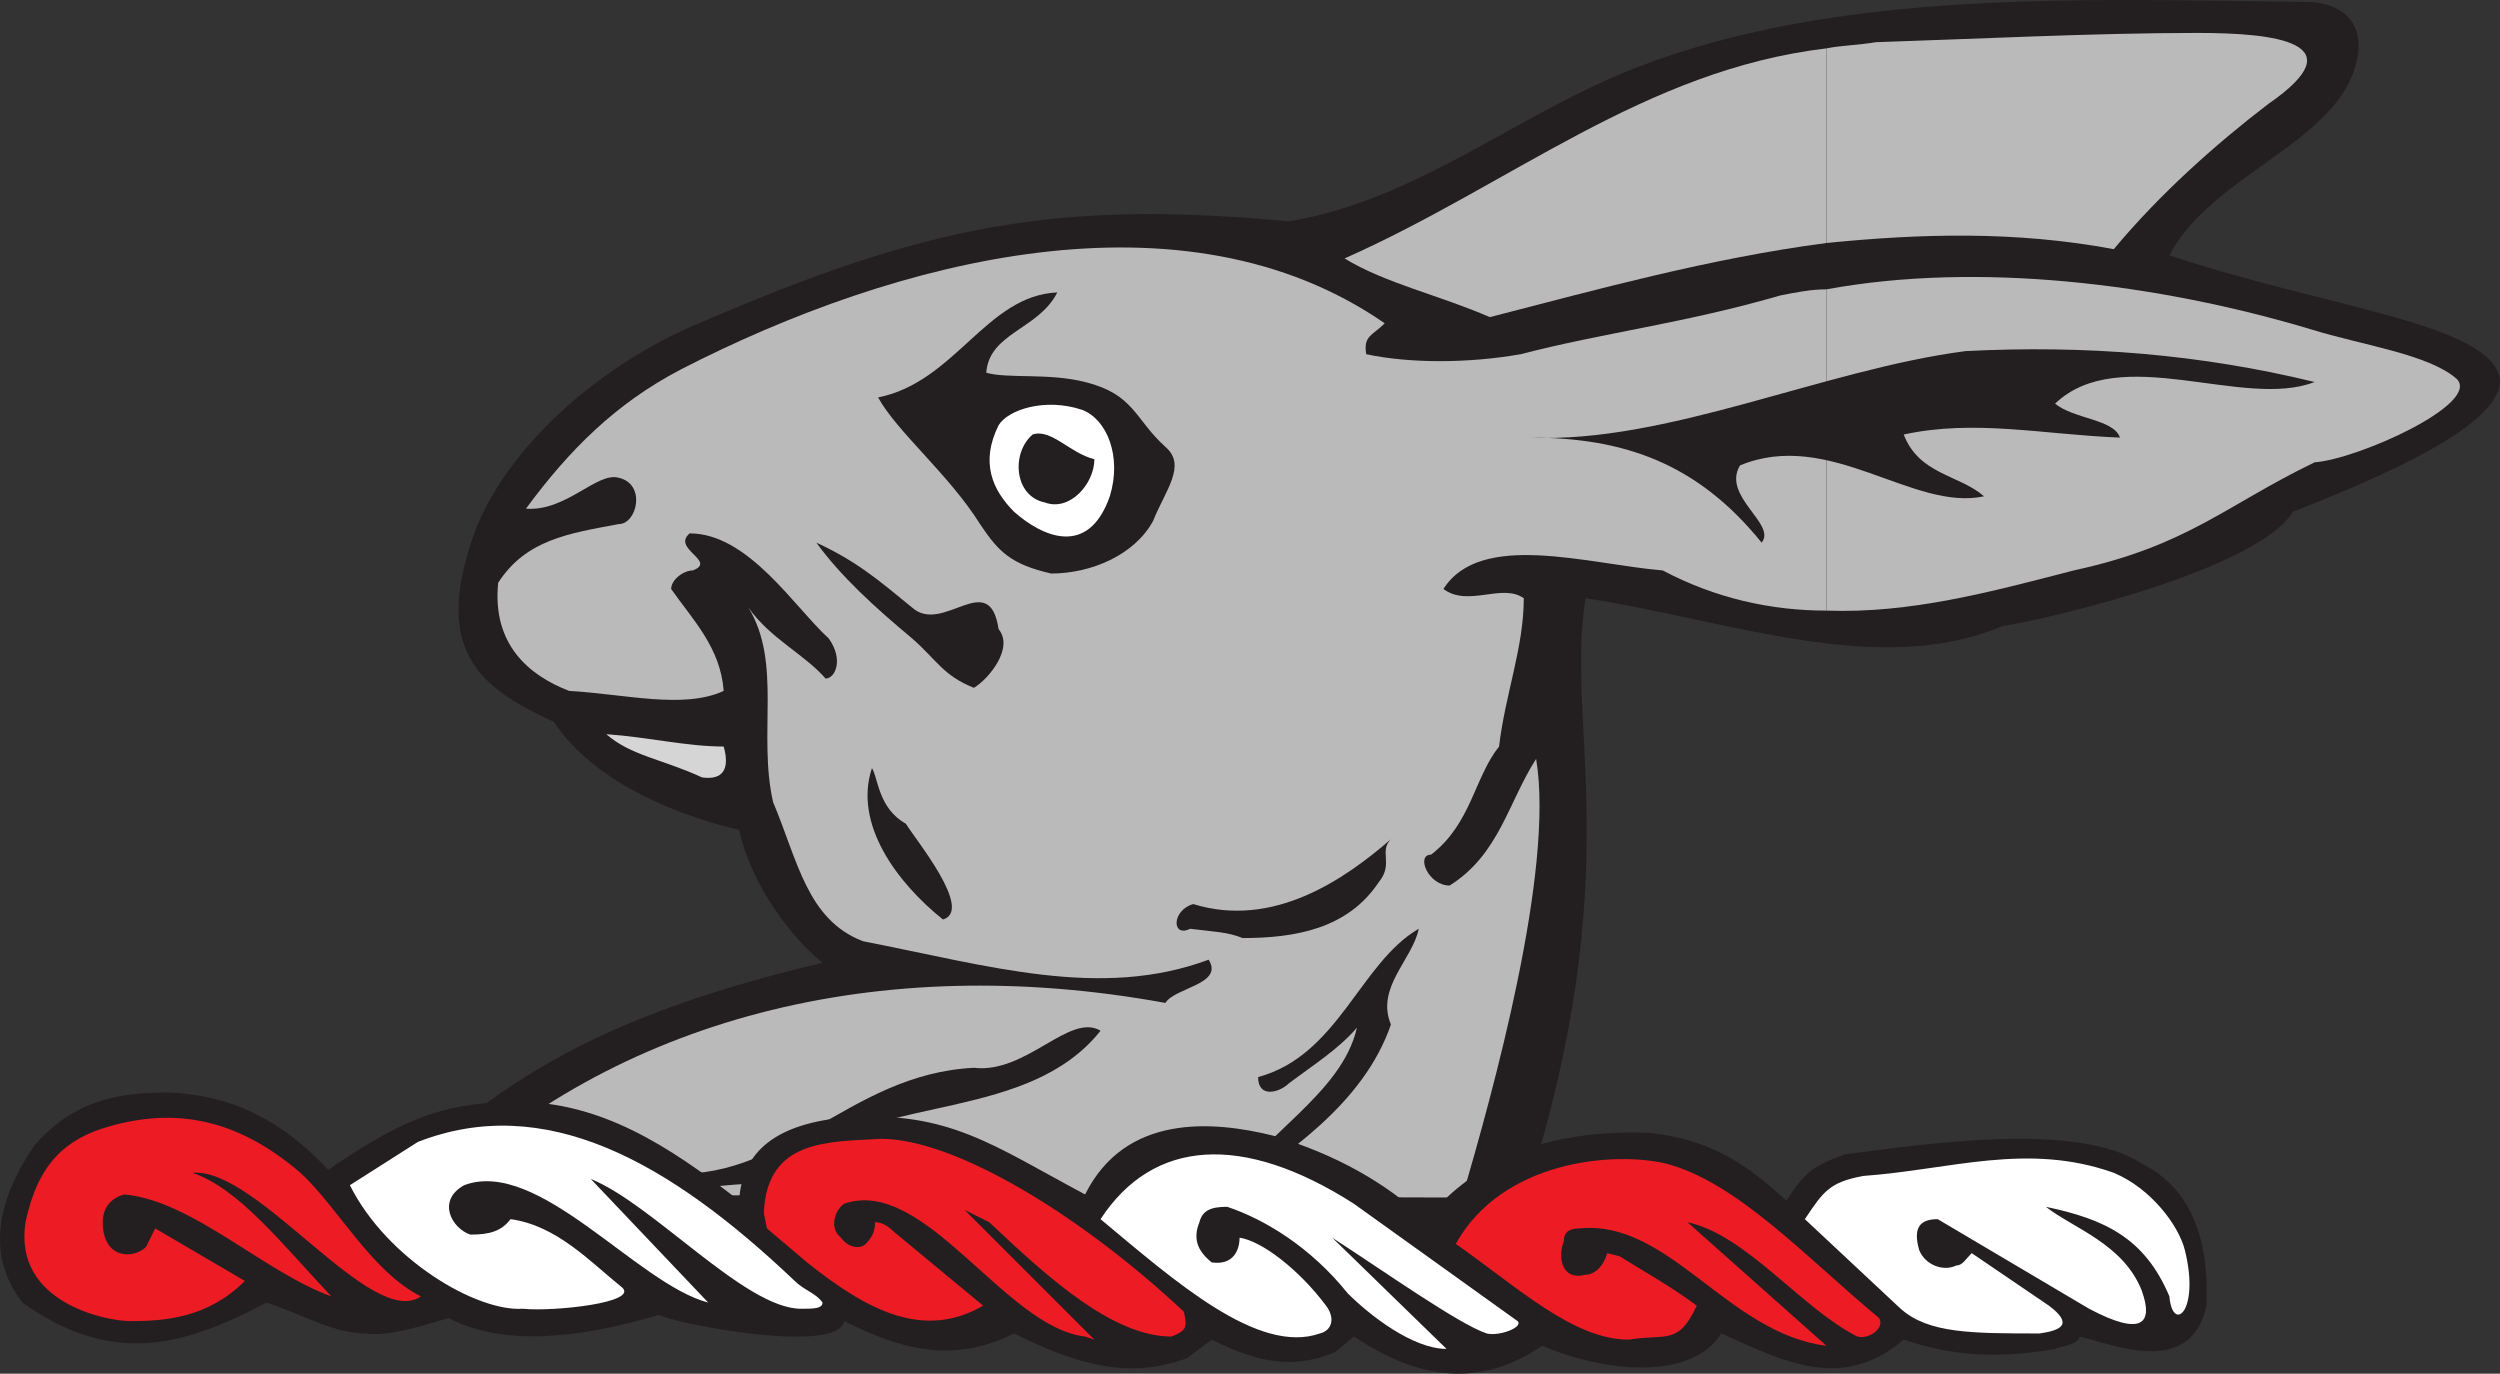 <svg xmlns="http://www.w3.org/2000/svg" width="606.959" height="333.504"><rect width="100%" height="100%" fill="#333333" stroke="none"/><path fill="#231f20" fill-rule="evenodd" d="m84.195 298.994 282.75 1.5c30-85.5 12.75-123 18-155.25 34.5 5.25 71.25 19.5 101.25 6.75 14.25-2.25 62.25-14.25 70.5-27.75 21-8.25 51-21 50.25-32.25-2.25-13.5-42-17.25-80.25-30 10.5-20.25 42.75-27.75 45.75-48.75 1.5-10.5-7.5-12.75-12-12.75-55.5-.75-114-3-162.75 15.75-29.25 11.25-53.25 32.25-84.75 37.5-56.25-5.25-87.75.75-143.25 24.75-21.75 9-45 27.75-54 49.5-11.25 30 .75 39 18.75 47.25 10.5 15.75 32.25 23.25 45 26.25 3 13.5 12.75 26.25 20.25 32.25-60 14.25-84.75 32.25-115.5 65.25"/><path fill="#d6d5d5" fill-rule="evenodd" d="M170.445 188.744c5.25.75 6.75-2.25 5.25-7.5-9 0-18-2.25-28.5-3 6 5.25 13.5 6 23.25 10.5"/><path fill="#bbbaba" fill-rule="evenodd" d="M443.445 70.244v78c20.25.75 39.75-4.5 60-9.75 27.75-6 36.75-15.75 58.5-26.25 10.5-.75 40.5-14.25 34.5-20.25-6.75-6-23.25-8.25-35.25-12-37.5-11.25-81-16.5-117.75-9.75m0-58.5v47.25c22.5-2.25 45.75-3 69.75 1.5 11.25-13.5 24.75-25.5 37.5-35.25 21.75-15 1.5-17.25-17.25-17.25-24.75 0-54.75 1.5-78 2.25-4.5.75-8.25.75-12 1.5"/><path fill="#bbbaba" fill-rule="evenodd" d="M443.445 58.994v-47.25c-44.25 5.25-76.5 33-117 51 9.75 6 23.25 9 35.25 14.25 26.25-6.75 53.25-14.25 81.75-18"/><path fill="#bbbaba" fill-rule="evenodd" d="M443.445 148.244v-78c-3.75 0-7.5.75-11.25 1.5-23.25 6.75-42.75 9-63 14.25-12.75 2.25-27 2.25-37.5 0-.75-4.5 1.5-4.5 4.5-7.5-48.75-33.75-118.5-15.75-171 11.25-15.75 8.25-27 19.5-37.5 33.75 9.75.75 17.25-9 22.5-7.5 6.75 1.5 4.5 11.25 0 11.25-12 2.25-22.5 3.75-29.25 14.25-1.5 15 7.5 22.5 17.25 26.25 13.5.75 27.75 4.5 37.5 0-.75-10.5-7.5-17.25-12.75-24.75 0-2.25 3-4.5 5.25-4.5 6-2.25-5.25-5.25-.75-9 14.25 0 25.5 18 33.75 25.5 3.75 5.25 1.5 9.75-.75 9.75-5.25-6-13.5-9.75-18.75-17.25 8.25 13.5 2.25 30.75 6 47.25 6 14.25 8.25 28.5 21.75 33.75 30.75 6 57.75 14.25 84 4.5 3.75 6-8.25 6.75-10.5 10.5-69.75-12.75-133.5 3.75-177.75 46.5l249.75.75c7.5-25.5 22.5-79.5 18-106.5-6.75 10.5-9 23.25-21 30.75-5.25 0-8.25-7.5-4.5-7.5 9.75-7.5 10.5-18.75 16.5-26.25 1.5-12.75 6-24 6-36-5.25-3.75-13.5 2.25-19.5-2.25 9-14.25 35.25-6 53.25-4.5 12.75 6.75 26.25 9.75 39.75 9.75"/><path fill="#231f20" fill-rule="evenodd" d="M297.195 290.744c15-10.5 33.75-22.5 40.5-42-3.75-9 5.25-15.75 6.75-23.25-14.25 8.25-19.5 30.75-39 36 0 5.25 5.25 3.75 7.5 1.5 6-4.5 12-8.25 16.5-13.5-3.75 16.5-24 26.25-32.25 41.25m-142.5 3c16.5-9.75 38.25-3.75 54.75-10.5-3-2.25-9.75 0-15-2.25 20.25-15 55.5-9 72.75-30.75-7.5-4.5-18 10.5-30.75 9-30.75 1.5-46.5 28.5-75.75 25.5-3 1.5-12 6.75-6 9m147-66c12.75 0 25.5-2.25 33-13.5 3.75-4.5 0-7.5 3-10.5-11.25 9.75-28.5 21.75-48 15.75-5.25 1.5-5.25 8.25-.75 6 6 .75 9 .75 12.75 2.25m-72.75-4.5c7.5-2.25-6.75-19.5-9-23.25-6.75-3.75-6.75-11.25-8.25-13.5-4.5 13.5 6 27.75 17.25 36.75m7.5-56.25c3.75-2.25 9.75-9.75 6-14.25-2.25-15-13.5 1.5-21-5.25-8.25-6.75-13.5-11.25-23.25-15.75 6 8.25 14.25 15.75 23.25 23.25 6 5.25 7.5 9 15 12m18.75-27.75c9.75 0 20.25-4.5 24.75-12.75 3-7.5 8.25-13.5 3-18-7.5-6.75-7.5-12.75-19.5-15.75-9-2.25-18.75-.75-24-2.25.75-9.75 12.75-10.5 17.25-19.5-17.25.75-24.75 21.75-43.5 25.5 4.5 8.25 17.25 18.75 24.75 30.75 4.5 6.75 7.5 9.75 17.25 12m172.5-7.5c3.75-4.5-9.75-11.25-5.25-18.75 21.75-9 42 11.25 59.25 7.5-6-5.25-15.75-5.25-19.5-15 17.25-3.75 33.75 0 52.5.75-1.5-4.5-11.25-4.5-15.75-8.25 15.75-15 45.75 1.5 63-5.25-27.75-6.75-55.5-9-84.75-7.5-34.5 4.5-72.75 22.5-105.75 21 22.5 0 40.5 6 56.25 25.5"/><path fill="#fff" fill-rule="evenodd" d="M269.445 120.494c3-9.75-.75-18.75-6.75-21-9-3-18 0-20.25 3.75-4.5 9-1.5 15.75 3.75 21 6.75 6 18 11.25 23.25-3.75"/><path fill="#231f20" fill-rule="evenodd" d="M253.695 121.994c6 2.25 12-4.5 12-10.5-6-1.5-10.5-7.5-15-6-5.25 4.5-4.5 15 3 16.5m75 202.5-4.5 3.75c-10.5 4.5-19.5 2.25-30-3l-6 4.5c-14.25 5.25-27 1.5-42-6-15 7.5-27.75 3.75-41.25-3-1.5 8.25-40.5.75-45-1.5-20.25 6-38.25 7.5-51 .75-7.5 2.25-15 4.5-20.25 3.75-7.5 0-15-4.5-24-7.5-21 11.25-38.25 15-59.25 0-10.5-13.5-3.75-28.5 3-38.25 10.5-12 22.5-12.75 33-12.75 14.25.75 26.25 6 38.25 18.75 16.5-11.25 27-16.5 45.75-16.5 20.25 0 36.75 10.5 54 24 .75-12 9-18.75 26.25-20.25 24.75-1.5 35.25 6.75 57.75 18.75 9.75-19.5 30.75-18 45.75-14.25 15 4.5 27 11.25 36.75 20.25 11.25-12 24.75-21.75 54-21 15.75 1.5 24.75 8.25 33.75 16.5 4.5-6.75 6-8.25 14.25-11.25 18-2.25 56.25-8.25 72 2.25 10.5 5.25 16.5 15.75 15.75 34.5-3.75 17.25-21.75 9.75-30.75 7.5-.75 2.25-4.5 2.25-6 3-16.5 3-27.75.75-36.75-2.25-15 12.75-29.25 5.25-44.25-1.5-8.25 12.75-31.5 8.25-43.5 3-11.25 7.5-25.5 11.25-45.75-2.25"/><path fill="#fff" fill-rule="evenodd" d="M327.195 313.994c-9-11.25-20.25-18-29.25-21-3.75 0-6 .75-6.75 3.75-1.5 3.75-.75 6.75 3 9.75 5.25.75 6.75-3 6.75-6 5.25.75 14.25 7.5 21 16.5 2.25 3 1.5 6-1.5 6.75-15 5.25-35.25-12.75-53.25-27.75 12.75-19.5 34.5-21 61.5-3.75l39.75 28.5c1.5 1.5-4.5 3.75-7.5 3-6.75-2.25-24.75-15-37.5-23.25l27.75 27c-8.25 0-18.75-8.25-24-13.5m134.25 3.75-23.25-21.75c4.5-6.75 6-9 14.25-10.5 21-1.5 39.75-8.25 60.75-.75 9 3.75 15.75 12.75 17.25 18.75 3.75 15-3 20.25-3.75 11.25-6-14.25-15.75-18.75-30-21.75 6.75 5.25 18.75 9 23.25 20.25 3 8.25 0 11.25-12.75 4.5l-36.75-21.75c-4.5 0-6 2.25-4.5 7.5 1.5 3.75 6 5.25 9 3.75 1.5 0 2.25-1.5 3.75-3l18.75 12.75c6 4.5 3 6-2.25 6.75-16.5 0-27 0-33.75-6"/><path fill="#ed1c24" fill-rule="evenodd" d="M6.195 296.744c3-14.25 9.75-20.25 20.25-23.25 15.75-4.5 30.75-2.25 46.5 11.25 9 8.25 17.25 24 29.25 30-12 8.25-39.75-31.5-55.5-30 11.25 3.75 21.75 17.25 33.75 30-16.5-6-33.75-23.25-50.25-24.75-3 .75-5.25 3-5.25 6.75 0 9 7.5 9 10.5 6l2.25-4.5 21.75 12.75c-9 9-19.5 9.75-27.75 9.75-6 0-28.5-4.5-25.5-24m389.25 28.5c-13.5 0-27-12.75-42-23.25 11.25-20.25 38.25-22.5 51-19.5 17.25 4.5 33.75 22.5 51.75 37.5 1.5 2.25-2.25 5.25-5.25 4.5-13.5-6.75-27-24.75-41.25-27.75l33.75 30c-24-3-38.25-30.75-60-28.5-2.25 0-3.75.75-3.75 3-1.5 3.75-.75 9.75 5.25 8.25 2.25 0 4.5-2.25 5.25-5.25l3 .75c6 3.75 12.75 7.5 18.75 12-4.5 9.75-7.5 6.75-16.5 8.25m-132-.75c-19.5-2.25-39-39-58.5-32.25-2.25 1.5-3.75 6-.75 8.25 1.5 2.25 4.5 3 6 1.5s2.25-3 2.25-5.25c1.5 0 3 .75 4.5 2.25l21.75 18c-14.25 8.25-27.75 1.5-42.75-10.5l-9.75-8.25-.75-3.75c.75-18 15.75-17.25 28.5-18 18 0 48.75 18.75 73.5 42 .75 3.75.75 4.5-3 6-14.25 0-30-14.25-44.25-27.75l-6-3 31.5 31.5-2.25-.75"/><path fill="#fff" fill-rule="evenodd" d="M126.945 317.744c-11.25.75-33-12-42-30l16.5-10.5c30.75-12 60.75 4.5 91.5 33.75 2.25 2.25 5.25 3 6.75 5.25 0 1.5-2.25 1.5-5.25 1.5-13.5 0-36-25.5-51-31.5l28.5 30c-17.25-4.5-41.25-35.25-59.25-28.5-6.75 3.75-3 10.5 1.5 12 4.5 0 7.5-.75 9.75-3.75 11.25 1.5 19.5 10.5 27 16.5 4.5 3.75-16.5 6-24 5.25"/></svg>

